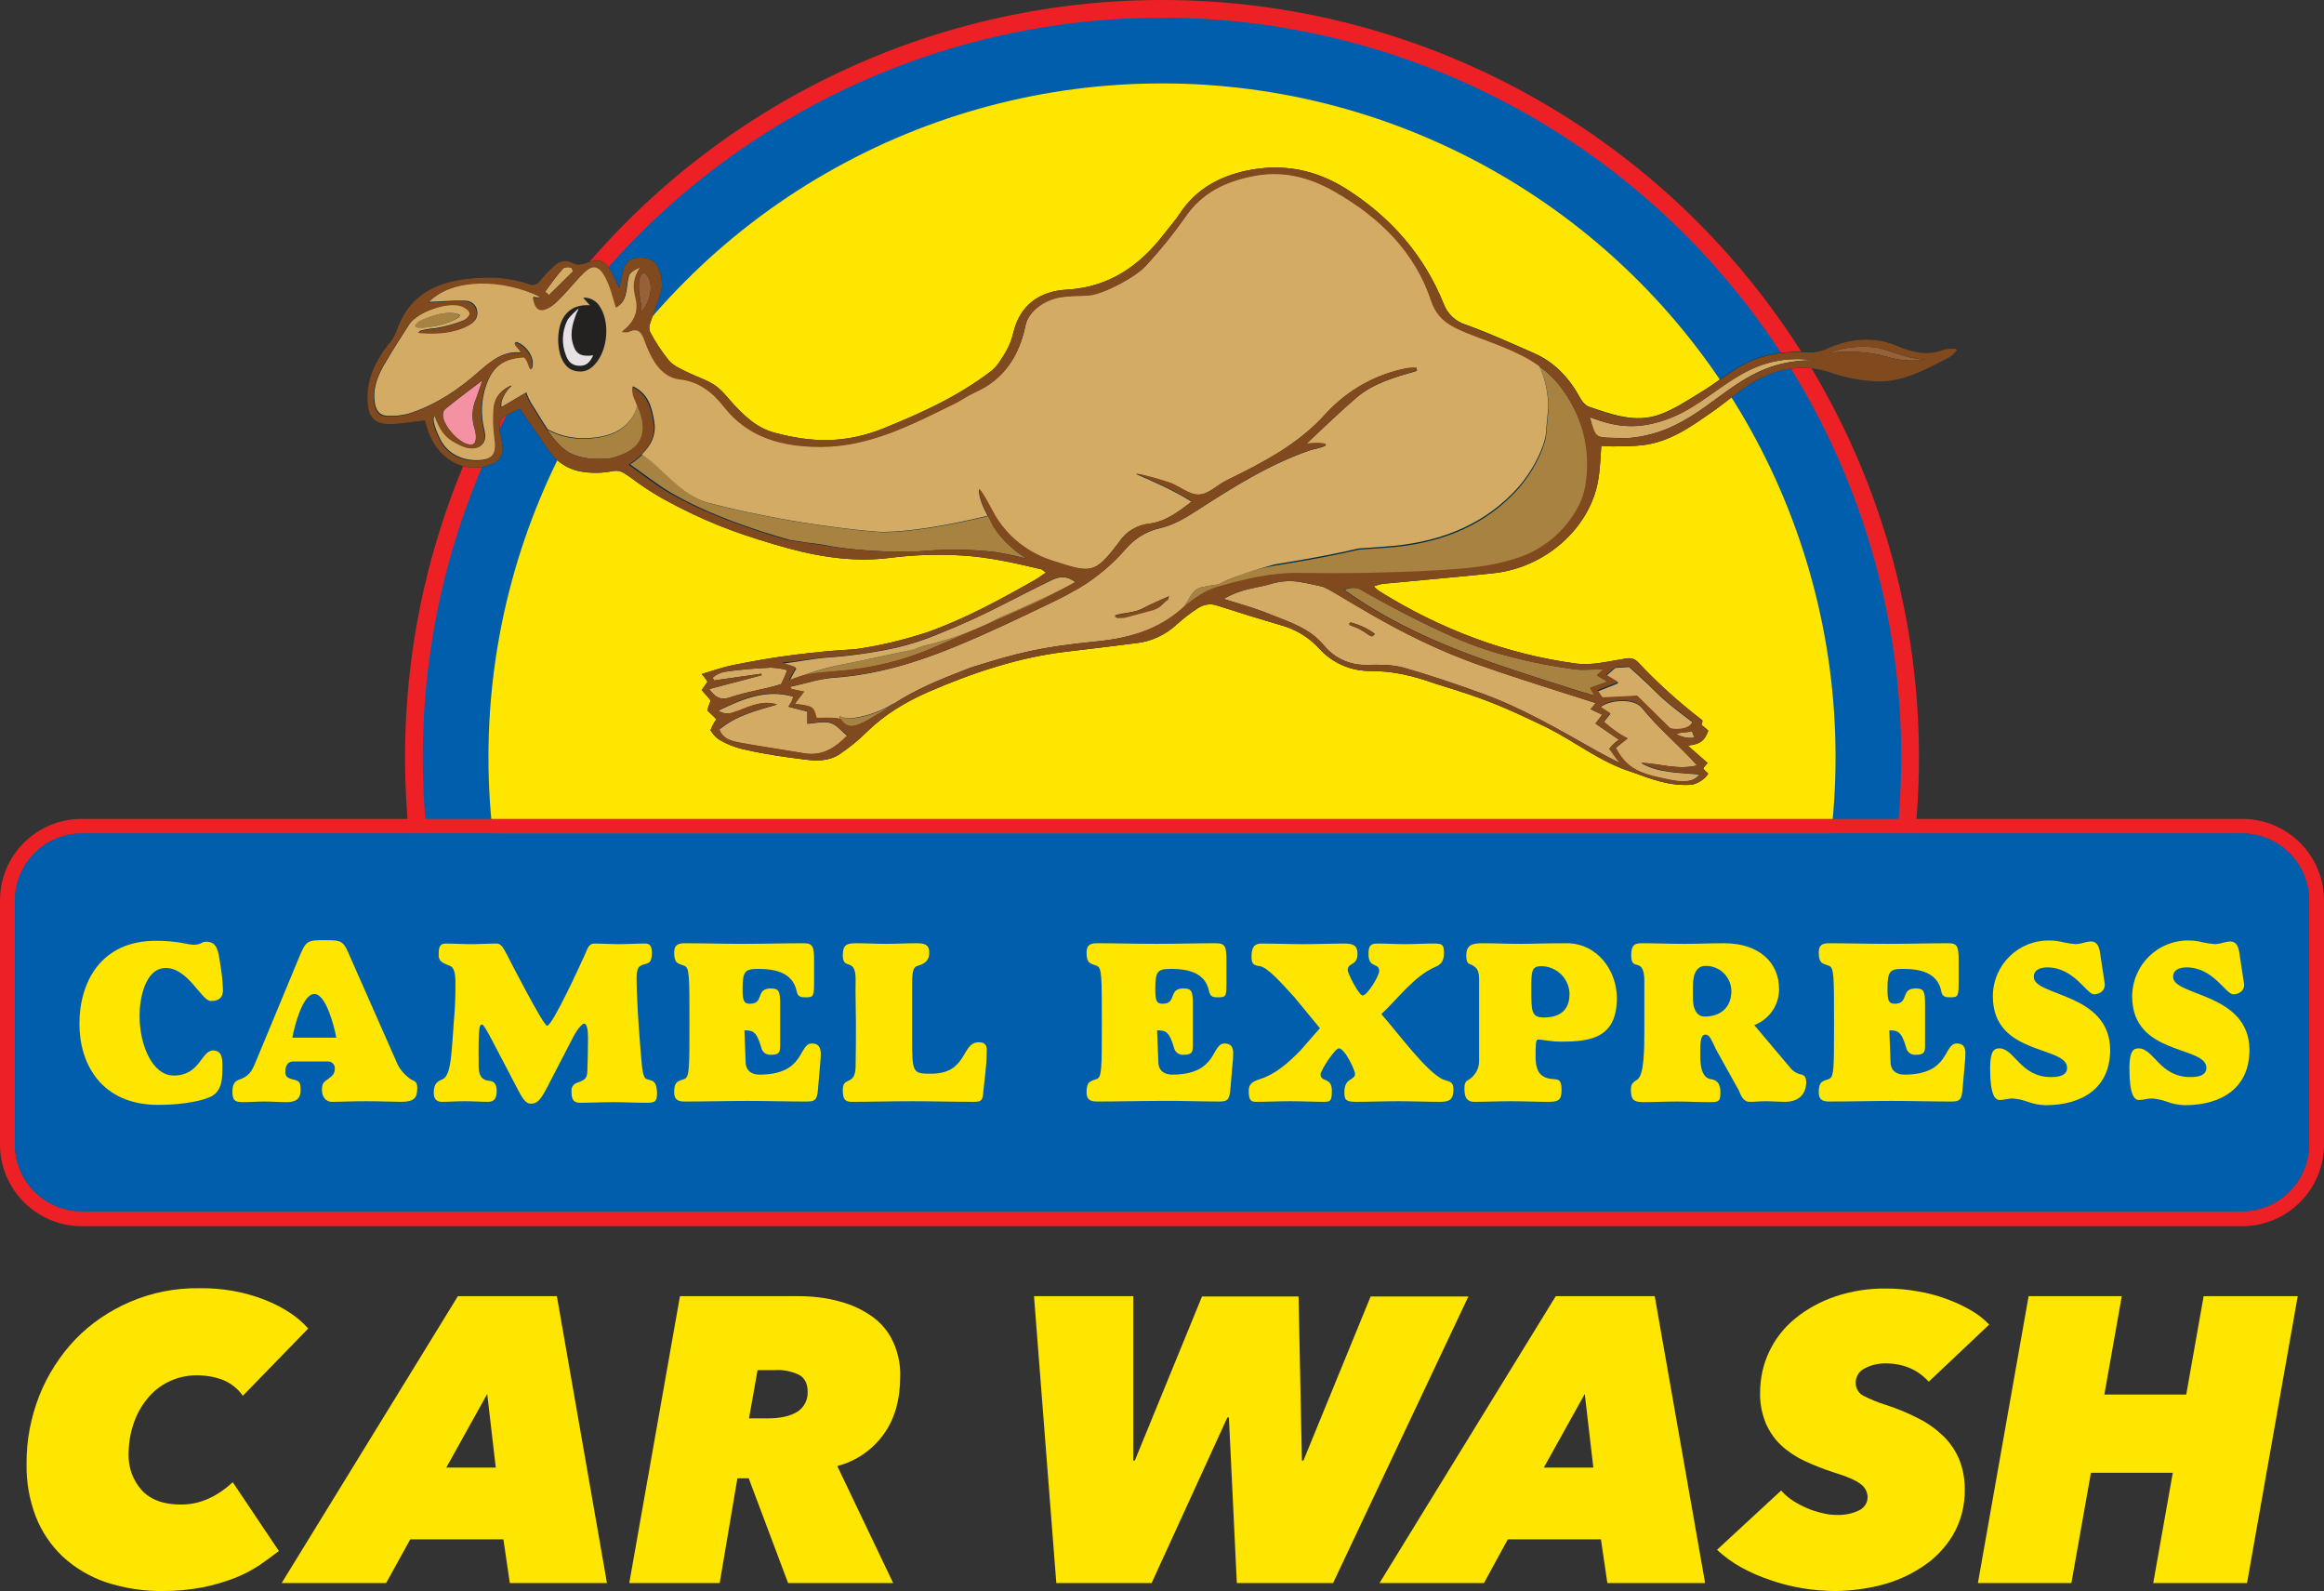<?xml version="1.0" encoding="utf-8"?>
<!-- Generator: Adobe Illustrator 24.0.3, SVG Export Plug-In . SVG Version: 6.00 Build 0)  -->
<svg version="1.1" id="Layer_1" xmlns="http://www.w3.org/2000/svg" xmlns:xlink="http://www.w3.org/1999/xlink" x="0px" y="0px"
	 viewBox="0 0 760.8 520.8" style="enable-background:new 0 0 760.8 520.8;" xml:space="preserve">
<rect x="0" y="0" width="760.8" height="520.8" fill="#333333" stroke="none"/>
<style type="text/css">
	.st0{fill:#FFE600;}
	.st1{clip-path:url(#SVGID_2_);}
	.st2{fill:#ED2125;}
	.st3{fill:#005EAD;}
	.st4{fill:#FFFFFF;}
	.st5{fill:#002B43;}
	.st6{fill:#232221;}
	.st7{fill:#986036;}
	.st8{fill:#A88241;}
	.st9{fill:#F491A3;}
	.st10{fill:#E7E1E6;}
	.st11{fill:#D4AB64;}
	.st12{fill:#80491E;}
</style>
<title>Camel Logo Web Header</title>
<path class="st0" d="M85,512.2c-2.6,1.7-5.4,3.2-8.3,4.3c-3.4,1.3-6.9,2.3-10.4,3c-4.2,0.8-8.5,1.2-12.8,1.2
	c-6.4,0.1-12.8-0.9-18.9-2.9c-5.2-1.8-10-4.6-14.1-8.4c-3.9-3.7-6.9-8.2-8.8-13.1c-2.1-5.5-3.1-11.3-3-17.1
	c-0.1-7.7,1.4-15.4,4.2-22.5c2.7-6.8,6.7-13,11.7-18.3c5.1-5.3,11.2-9.4,17.9-12.3c7.2-3.1,14.9-4.6,22.7-4.5
	c7.3-0.1,14.6,1.1,21.5,3.8c6.2,2.5,10.9,5.6,14.2,9.4l-21.4,22c-1.6-2.3-3.8-4-6.3-5.1c-2.8-1.1-5.8-1.6-8.8-1.6
	c-3.2,0-6.3,0.7-9.2,2.1c-2.7,1.3-5.1,3.2-7,5.6c-2,2.4-3.5,5.2-4.5,8.2c-1.1,3.2-1.6,6.6-1.6,10c-0.1,4.3,1.4,8.4,4.2,11.6
	c2.9,3.2,7.2,4.8,12.9,4.8c3.3,0,6.5-0.7,9.4-2.1c2.8-1.3,5.3-3.1,7.6-5.2l15.1,22.5C89.3,509.1,87.2,510.7,85,512.2z"/>
<path class="st0" d="M166.9,518.1l-2.1-14.3h-30.5l-7.9,14.3H92.2l57.7-93.9h32.4l16.4,93.9L166.9,518.1z M159.5,456.2l-13.4,24.1
	h16.2L159.5,456.2z"/>
<path class="st0" d="M258,518.1l-12.9-34.3h-3.7l-5.8,34.3H206l16.6-93.9h38.6c4.7,0,9.4,0.5,13.9,1.8c3.8,1,7.4,2.7,10.6,5
	c2.9,2.1,5.2,4.9,6.7,8.2c1.6,3.5,2.4,7.3,2.3,11.1c0,7.8-1.8,14.2-5.5,19.2c-3.7,5.1-9,8.7-15.1,10.3l18.3,38.3L258,518.1z
	 M251.3,464.2c4.1,0,7.3-0.7,9.6-2.1c2.3-1.4,3.6-3.9,3.5-6.6c0-2.7-1-4.6-2.9-5.6c-2.4-1.1-5.1-1.7-7.8-1.5h-5.7l-2.8,15.8
	L251.3,464.2z"/>
<path class="st0" d="M436.4,518.1h-31.5l-2.6-54.2h-0.5L377,518.1h-31.2l-7.3-93.9H371v53.8h0.5l22-53.7h31.6l1.1,53.7h0.5l22-53.7
	h32L436.4,518.1z"/>
<path class="st0" d="M526.2,518.1l-2.1-14.3h-30.5l-7.8,14.3h-34.2l57.7-93.9h32.4l16.5,93.9L526.2,518.1z M518.8,456.2l-13.4,24.1
	h16.2L518.8,456.2z"/>
<path class="st0" d="M631.4,452.2c-1.6-1.8-3.6-3.3-5.8-4.3c-2.6-1.2-5.5-1.7-8.4-1.7c-2.3,0-4.6,0.5-6.7,1.6
	c-1.9,0.9-3.1,2.8-3,4.9c0,1.7,1,3.3,2.5,4.1c2.4,1.2,4.8,2.2,7.4,3c3.7,1.2,7.4,2.7,10.8,4.5c3,1.5,5.7,3.5,8.1,5.8
	c2.2,2.2,3.9,4.7,5.1,7.6c1.2,3,1.8,6.3,1.8,9.5c0.1,5.4-1.2,10.7-4,15.4c-2.6,4.2-6,7.7-10.1,10.3c-4.1,2.7-8.7,4.7-13.5,5.9
	c-4.7,1.2-9.6,1.8-14.4,1.9c-3.7,0-7.5-0.3-11.1-0.9c-3.6-0.6-7.2-1.5-10.6-2.7c-3.3-1.1-6.5-2.5-9.6-4.2c-2.8-1.6-5.5-3.5-7.8-5.7
	l21-19.4c1.1,1.3,2.4,2.4,3.8,3.3c1.5,1,3.1,1.8,4.7,2.5c1.6,0.7,3.3,1.2,5,1.6c1.5,0.4,3.1,0.6,4.6,0.6c2.6,0.1,5.1-0.4,7.4-1.5
	c1.7-0.8,2.8-2.5,2.8-4.4c-0.1-1.7-0.9-3.3-2.3-4.2c-1.5-1.2-4.4-2.5-8.7-3.8c-3.2-1-6.4-2.3-9.5-3.7c-2.8-1.3-5.4-3-7.7-5.1
	c-2.2-2-3.9-4.5-5.1-7.2c-1.3-3.2-2-6.7-1.9-10.1c0-4.7,1-9.3,3-13.5c2-4.2,4.9-7.9,8.5-10.8c3.9-3.2,8.4-5.6,13.1-7.2
	c5.4-1.8,11.1-2.7,16.8-2.6c3.3,0,6.7,0.3,10,0.9c3.2,0.5,6.3,1.3,9.3,2.4c2.8,1,5.5,2.2,8.1,3.7c2.3,1.3,4.4,2.9,6.2,4.8
	L631.4,452.2z"/>
<path class="st0" d="M704.9,518.1l6.4-36.1h-26.8l-6.4,36.1h-30.6l16.6-93.9h30.5l-5.7,32.2h26.8l5.7-32.2h30.8l-16.6,93.9
	L704.9,518.1z"/>
<g>
	<defs>
		<rect id="SVGID_1_" x="54.4" y="-29.9" width="612.8" height="315.5"/>
	</defs>
	<clipPath id="SVGID_2_">
		<use xlink:href="#SVGID_1_"  style="overflow:visible;"/>
	</clipPath>
	<g class="st1">
		<circle id="_1_Royal" class="st2" cx="380.4" cy="247.8" r="247.8"/>
		<circle id="_1_Royal-2" class="st3" cx="380.4" cy="247.8" r="242"/>
		<circle id="_803C" class="st0" cx="380.4" cy="247.8" r="220.5"/>
	</g>
</g>
<path id="OUTER-NAVY-RECTANGLE" class="st4" d="M734,272.8c12.1,0,21.9,9.8,21.9,21.9v79.8c-0.1,12.1-9.8,21.9-21.9,21.9H26.8
	c-12.1,0-21.9-9.8-21.9-21.9v-79.8c0.1-12.1,9.8-21.9,21.9-21.9H734"/>
<path id="RED-RECTANGLE" class="st2" d="M734,272.8c12.1,0,21.9,9.8,21.9,21.9v79.8c-0.1,12.1-9.8,21.9-21.9,21.9H26.8
	c-12.1,0-21.9-9.8-21.9-21.9v-79.8c0.1-12.1,9.8-21.9,21.9-21.9H734 M734,268H26.8C12,268,0,279.9,0,294.7v79.8
	c0,14.8,12,26.8,26.8,26.8H734c14.8,0,26.8-12,26.8-26.8v-79.8C760.8,279.9,748.8,268,734,268L734,268z"/>
<path id="_2ND-NAVY-OUTLINE" class="st5" d="M734,272.8c12.1,0,21.9,9.8,21.9,21.9v79.8c-0.1,12.1-9.8,21.9-21.9,21.9H26.8
	c-12.1,0-21.9-9.8-21.9-21.9v-79.8c0.1-12.1,9.8-21.9,21.9-21.9H734"/>
<path id="_1_Royal-3" class="st3" d="M26.8,272.8H734c12.1,0,21.9,9.8,21.9,21.9v79.8c0,12.1-9.8,21.9-21.9,21.9H26.8
	c-12.1,0-21.9-9.8-21.9-21.9v-79.8C4.9,282.6,14.7,272.8,26.8,272.8z"/>
<g id="perf_camel">
	<path id="perfect_Camel_Outline" class="st5" d="M640,114.1c-1.3,0.1-2.7-0.1-3.9,0.4c-5.2,2-10.1,0.8-14.8-1.2
		c-8.2-3.5-16-2.5-23.9,1.1c-1.5,0.6-3.1,0.9-4.7,0.8c-7.8-0.4-15.5,0.4-22.4,4.3c-4.7,2.6-8.8,6-13.4,8.8s-8.9,5.7-13.7,7.4
		c-8,2.8-15.7-0.1-23.3-2.7c-1.1-0.6-1.9-1.5-2.5-2.6c-3.6-6.6-8.4-11.9-15.4-14.9c-7.3-3.2-14.5-6.5-22-9.2c-3.4-1-6.2-3.6-7.4-6.9
		C466.2,83.6,455.5,71.3,441,62c-10.2-6.5-21-8.6-32.7-6.2c-9,1.9-16.7,6-22,14c-1.5,2.3-3.4,4.4-5,6.5
		c-8.1,10.6-18.1,17.7-32.1,18.5c-8.8,0.5-15.3,4.9-17.5,14.2c-0.5,2.1-1.3,4.2-2.4,6.1c-1.4,2.3-2.8,4.8-4.9,6.4
		c-10.7,8.2-22.8,13.7-35.2,18.7c-12.2,4.9-23.1,4.8-35.7,1.4c-5.1-1.4-8.6-4.3-12.8-8.7c-2.1-2.2-4-4.9-6.5-6.7
		c-2.8-1.9-6.2-2.9-9.2-4.4c-2.2-1.1-4.6-2.1-6.1-3.9c-2.3-2.9-4.4-6-6.1-9.3c-0.4-1-0.3-2,0.1-3c1.2-3.8,2.9-7.4,3.7-11.2
		c0.4-2.1-0.2-4.6-1.1-6.7c-1.1-2.7-4-3.8-7.3-3.3c-2.8,0.4-3.8,2.4-4.4,4.8c-0.3,1.4-0.6,2.9-1.1,5c-0.9-1.8-1.4-2.9-1.9-4
		c-2.6-5.2-4.4-5.9-9.8-3.8c-1.1,0.3-2.3,0.3-3.3-0.2c-2.5-1.4-4.5-0.8-6.4,0.9c-1.6,1.5-3.1,3.1-4.5,4.8c-0.9,1.3-2.6,1.7-3.9,1
		c-6.4-2.2-13-2.4-19.6-1.7c-10.9,1.2-19.7,5.7-23.5,17.1c-0.7,1.8-1.7,3.4-3,4.8c-4.1,5.4-6.8,11.2-6.5,18.2
		c0.2,5.2,2.3,7.6,7.7,7.5c3.6-0.1,7.3-0.8,11.1-1.2c0.4,1.4,0.8,2.9,1.3,4.2c3.5,9,12,13.3,20.1,10.3c3.2-1.2,4.3-2.9,4-6.3
		c-0.2-2-0.9-4-1-6.1c-0.1-1.1,0.3-2.3,1.1-3.1c1.8-1.1,3.7-2,5.6-2.8l9.5,13.7c2.7,4,6.9,6.5,11.7,7c3,0.4,6,0.3,9-0.3
		c2.6-0.5,3.7,0.5,5.8,1.9c3.3,2.5,6.8,4.8,10.4,6.9c13.5,7.4,22.9,11,36.7,15.1c12.3,3.7,24.9,6.1,37.8,4.5
		c7.9-1,15.9-1.3,23.8-0.8c8.9,0.5,17.4,2.5,25.9,4.5c0.5,0.1,0.8,0.6,1.6,1.1c-1.4,0.9-2.4,1.7-3.6,2.4
		c-11.5,6.5-23,12.8-35.5,17.2c-7.7,2.5-15.6,4.4-23.5,5.5c-6.6,0.3-13.2,1-19.7,1.8c-6.5,0.8-13.3,2-19.8,3.3
		c-3.2,0.6-6.3,1.7-10.6,3c0.7,0.8,1.4,1.6,1.9,2.5c-0.5,0.8-1.2,1.8-1.9,2.7c0.9,1.2,3,3.2,2.9,3.6c-0.5,1.2-1.1,2.9-1,3.2
		c1,0.9,2,1.8,2.9,2.8c-0.8,1.1-1.4,2.3-1.9,3.6c0.7,1.2,1.6,2.2,2.7,3c2.7,1.6,5.7,2.8,8.9,3.4c6.4,1.5,13,2.4,19.5,3.2
		c3.8,0.5,7.8,0.5,11.2-1.8c3.1-2.1,6.1-4.5,8.8-7.2c5.9-5.8,12.8-9.9,20.3-13.2c14.4-6.2,29.2-11.2,44.9-13.1
		c7.6-0.9,15.2-1.8,22.9-2.8c5.1-0.5,9.9-2.8,13.6-6.3c2-1.8,4.2-3.5,6.5-5c1.9-1.4,4.4-1.8,6.6-1c6.8,2.2,13.6,4.3,20.4,6.3
		c5,1.3,9.4,3.9,12.9,7.7c4.3,4.8,10.5,7.5,17,7.4c7.4,0,13.9,1.6,21.2,4.2c16,4.9,20.6,6.7,36.8,14.5c9.4,4.8,17.3,11.2,27.2,14.3
		c6.7,2.4,12.5,4.8,20,4.2c1.6-0.4,3-1.2,4.2-2.3c0.4-0.4,0.7-0.8,1-1.3c0-0.1-1.6-1.4-1.6-1.7s1.3-1.6,1.4-1.8l-6.5-5.7
		c4.7-0.4,5.7-2.2,6.7-4.8c0.1-0.2-1.7-1.5-2.2-2c0,0,0.4-1.2,0.3-1.4c0-0.1-0.1-0.1-0.2-0.2c-7.4-5.7-14.4-12-20.8-18.8
		c-1.6-1.7-3.1-1.5-5.1-1.1c-5,0.8-10.2,2.1-15,1.5c-23.3-3.1-44.9-11.4-64.8-23.8c-0.6-0.5-1.2-1-1.7-1.5c0.9-0.3,1.8-0.6,2.7-0.8
		c12.2-1.2,24.4-2.2,36.5-3.5c17-1.8,31.4-14.7,34.2-30c0.7-3.7,0.8-7.6,1.1-11.7c1.3,0.1,2.5,0.2,3.7,0.2c3.3-0.1,6.6,0,9.8-0.4
		c8.8-1,15.8-6,22.8-10.9c4.2-2.9,8-6.3,12.3-9c8.6-5.4,17.6-7.1,27.5-3.5c4.4,1.5,9,2.3,13.6,2.5c9,0.5,16.7-4,24.4-7.9
		c0.9-0.7,1.7-1.4,2.4-2.4C640.7,114.6,640.4,114.2,640,114.1z"/>
	<g id="Regular_Camel">
		<path class="st6" d="M196.5,100.7c3,4.9,2.5,13-1,17.6c-1.7,2.2-3.8,3.7-6.6,3.2c-3.1-0.5-4.6-2.7-5.5-5.4c-0.9-3.2-0.9-6.6,0-9.8
			c1.4-4.3,4.6-6.8,9.7-6.4l-2.2-2.5C193.2,97.3,195.4,98.6,196.5,100.7z"/>
		<path class="st6" d="M194.2,116.3c-3.4,0.4-5.2-0.1-6.2-2.5c-1.7-4-0.8-7.6,0.8-11.5c0.3-0.4,0.5-0.9,0.6-1.4c-1,1.1-3,2.7-3.7,4
			c-1.8,3.5-2,7.5-0.5,11.2c0.8,2.2,2,3.6,4.4,3.6C191.8,119.8,193,118.9,194.2,116.3z"/>
		<path id="TAIL-NOSE" class="st7" d="M209.7,102.4c0.7-1.8-0.1-3.7-0.4-6.1c-0.4-3.2-0.2-6.8,1.5-7
			C214.3,91.1,213.5,98.7,209.7,102.4z M615.9,114.1c-3.3-1-11.8-1-16.8,1.3c9.3-0.8,14.9,0.2,19.8,1.7c3.8,1,7.7,1.2,11.6,0.5
			C626.2,117.8,621,115.6,615.9,114.1z"/>
		<path id="SHADOWS" class="st8" d="M150.4,103.1c0.2,0.9-3,2.4-7.1,3.4s-7.5,1.1-7.7,0.1c0.4-0.7,1.1-1.3,1.9-1.6
			c0.7-0.4,8.4-4,12.9-2L150.4,103.1z M280.8,179.9c6.5,0.6,12.9,0.8,19.4,0.6c8.4-0.8,16.8-0.8,25.2,0.1c3.2,0.5,6.6,1.2,10.2,2.1
			c0.1,0,0.3,0.1,0.4,0.1h0c-1.7-1.1-3.3-2.3-4.8-3.6c-2.3-2-4.3-4.3-5.9-6.8l-1.4-2.9l-0.4-0.6c-14.1,3.4-25.6,5.2-34.6,5.3
			c-2.7-0.2-5.4-0.4-8.1-0.7c-16.4-1.8-32.7-4.7-48.6-8.8c-9.1-2.4-14.5-10.8-21.8-15.8c-0.1,0-0.1-0.1-0.1-0.1
			c-1.3,1.2-2.6,2.3-4,3.2c4.9,3.4,9.1,6.8,13.6,9.4c12.1,7,26.7,11.9,38.6,15.3c3.5,0.6,7,1.1,10.6,1.5
			C272.8,179,276.8,179.5,280.8,179.9z M340.6,196.2c-4.9,2.3-9.2,4.2-12.9,5.7c-1.4,0.8-2.8,1.5-4.2,2.2c-2,0.9-3.9,1.8-6,2.6
			c-5.1,2-10.3,3.6-15.6,4.8l-0.2,0.1c-0.5,0.2-1.1,0.4-1.6,0.6c-0.3,0.1-2,0.5-5,1.2s-7.4,1.6-13.1,2.8l-4.4,0.9
			c-5.6,1-11.1,2.6-16.4,4.6c5.2-1.8,11.2-1.7,16.8-2.4c9-1,17.8-3.3,26.2-6.7c11.3-4.9,22.7-9.8,33.9-14.8
			c4.7-2.1,9.1-4.7,14.1-7.2l-0.1-0.1C349.6,191.8,345.8,193.7,340.6,196.2L340.6,196.2z M209.6,134.8c-0.3-0.8-0.6-1.6-1-2.4
			c-0.4,2-1.2,3.9-2.6,5.5c-3,3.8-8.1,5.7-15.3,5.7c-3.6,0-7.2-0.8-10.5-2.4l-1-0.5c0.9,1.4,1.9,2.7,3,3.9c1.2,1.4,2.5,2.5,4,3.5
			l0,0c2.8,1.4,6,2.1,9.1,2.1c1.6,0,3.1-0.1,4.6-0.2c1-0.2,2-0.5,2.9-0.9C209.9,146.7,212.1,141.8,209.6,134.8L209.6,134.8z
			 M275.4,234.5c-0.1-0.1-0.2-0.1-0.3-0.2c0,0.3,0,0.5-0.1,0.8c0,0.1,0,0.2,0,0.3c0.1,0.1,0.2,0.1,0.3,0.2c2.4,3.4,5.2,1.8,7.7,0.7
			c3.1-1.7,6.2-3.6,9.1-5.6h0.1l0.6-0.5c-3.9,2.5-8.3,4.1-12.8,4.8C277.8,235.2,276.3,235.1,275.4,234.5z M526.2,223.1l-3.4-2.1
			l2.3-2.1l-1.9,0.2c-2.9,0-5.5,0.3-8.1-0.1c-13.3-1.9-26.5-4.9-38.8-10.3c-10.7-4.7-21-10.1-31.1-15.9c-1.7-0.9-4.8-0.1-5,0.3
			c1.2,0.8,2.4,1.7,3.6,2.5c16,10.7,33.6,17.7,51.8,23.7c7.5,2.5,15.1,4.9,22.7,7.3h0.2l3.6,1.1l-1.4-2.6L526.2,223.1z M471.3,186.9
			c8.3-0.5,16.7-1.1,24.8-3.7c9.1-2.7,16.7-9,21-17.4c1-2,1.7-4,2.1-6.2c2.2-12.6-1.2-23.8-8.6-33.4c-1.9-2.4-4.1-4.5-6.6-6.2
			c2,4.4,3,9.1,2.9,13.9c0,0.4-0.2,2.6-0.6,6.6c0,2.7-0.9,5.8-2.7,9.5c-2.2,4.6-5.2,8.8-8.8,12.3c-10.2,10.2-24.1,15.9-41.6,17
			c-2.9,0.2-5.7,0.4-8.4,0.6c-7.1,1.7-16.2,3.4-27.4,5.2c-4.6,0.8-9,2-13.3,3.8c-1.3,0.5-2.5,1-3.6,1.5c-1.7,1.3-3.6,0.9-6.6,1.7
			c-3.6,0.4-4.5,4-6.8,7.3l0.1-0.1c3.4-2.9,7.4-5.8,11.6-7c8.8-2.5,17.8-4.8,27.1-4.5c7.1,0.2,14.3,0.2,21.4,0
			C455.4,187.7,463.4,187.4,471.3,186.9z"/>
		<path id="Mouth_Pink" class="st9" d="M157,125.2c0.8-0.7,1-1.1,0.6,0.3c-0.6,1.6-1.1,3.3-1.7,4.9c-1.4,3.1-1.6,6.7-0.5,10
			c0.3,0.9,0.4,1.9,0.4,2.8c0,1.9-0.8,2.8-2.8,2.2c-3.2-0.9-7.7-5.9-8-9.3c-0.1-0.8,0.2-1.6,0.7-2.2
			C149.4,130.9,153.2,128,157,125.2z"/>
		<path id="Eye_White" class="st10" d="M188,113.8c1,2.4,2.8,2.9,6.2,2.5c-1.2,2.5-2.4,3.5-4.6,3.4c-2.4,0-3.7-1.5-4.4-3.6
			c-1.4-3.6-1.2-7.7,0.5-11.2c0.7-1.3,2.6-2.9,3.7-4c-0.1,0.5-0.3,1-0.6,1.4C187.3,106.2,186.3,109.8,188,113.8z"/>
		<path id="CAMEL-INSIDE" class="st11" d="M232.2,225.5l17.1-4.5c0-0.2,0-0.3-0.1-0.5l-15.5,2.2c-0.1-0.3-0.2-0.6-0.4-0.9
			c1.2-1.1,2.8-1.8,4.4-2c4.9-0.7,9.8-1.1,14.7-1.3c1.8,0.1,3.6,0.3,5.3,0.8c-0.5,1.5-1.2,3-1.9,4.4l-0.1,0.2
			c-5.7,1.8-11.6,2.5-17.2,4.5C236,229.1,234.1,228.3,232.2,225.5z M258.3,222.8c0.5-0.2,1-0.4,1.5-0.6s0.9-0.4,1.4-0.5
			c5.3-2.1,10.8-3.6,16.4-4.6l4.4-0.9c5.7-1.2,10-2.1,13.1-2.8c3-0.6,4.7-1,5-1.2c0.5-0.2,1.1-0.4,1.6-0.6l0.2-0.1
			c5.3-1.2,10.5-2.8,15.6-4.8c2-0.8,4-1.7,6-2.6c1.4-0.7,2.8-1.5,4.2-2.2c3.7-1.5,8-3.4,12.9-5.7c5.2-2.4,9-4.3,11.4-5.7
			c-3.2-2.4-5.6-1.7-8.2-0.4c-13.2,6.4-21.1,11.2-36.6,17.4c-4.5,1.9-9.2,3.4-13.9,4.5c-7.8,1.7-15.8,2.8-23.8,3.3
			c-3.9,0.4-8.6,1.3-13.3,1.9c2.1,0.8,3.1,0.7,4.5,1.7c-0.6,0.6-1.7,3.1-2.3,4L258.3,222.8z M554.7,241.4l-0.8-2.1h-0.1
			c-1.8,0.6-3.5,0.1-5,1l0.4,0.2C550.9,241.3,552.8,241.7,554.7,241.4z M530.5,249.8c-1.9-0.9-5.9-3-7.7-4
			c-12.2-6.9-24.3-14-37.5-18.8c-8.5-3.1-17.1-6-25.8-8.5c-3.8-1-7.9-1-11.9-0.9c-5.5,0.2-10.7-2.1-14.2-6.4
			c-4.7-5.6-11-7.5-17.2-10c-4.3-1.8-8.8-3.1-13.7-4.6l0,0l-1.9-0.6c2.9-1.7,6.1-2.8,9.4-3.5h0.1c2-0.5,4.1-0.8,6-1.4
			c3.3-1,6.8-1.2,10.2-0.5c1.9,0.3,3.9,0.8,6.2,1.3c3.2,0.3,24.6,16.5,52.8,26.1c12.2,4.3,24.7,8.1,37.1,12.1
			c-0.3,0.4-0.9,1.1-1.7,2l3.8,1.8l-2.2,2.9c2.3,1.6,5.4,3.7,7.7,5.3c-1.2,0.8-2.3,1.8-3.2,3C527.1,245,528.9,247.9,530.5,249.8z
			 M450,207.4c-2.4-1.8-5.1-3-7.9-3.7c-0.6,0.5-0.3,0.9,0.4,1.1c2,0.7,3.9,1.7,5.6,3c0.3,0.2,0.7,0.4,1.1,0.5l0.9-0.8
			C450,207.5,450,207.4,450,207.4L450,207.4z M527.8,143.3c1.7,0,3.3,0,4.9,0.1c5.2-0.4,10.4-1.7,15.1-4c16-7.5,24-21.8,46.3-21.5
			c-24.1-3.1-31.9,13.8-49.2,19.6c-8.6,2.9-15.3,2.6-24.5-1C522.2,143.2,522.2,143.2,527.8,143.3L527.8,143.3z M271.7,236.6
			c-2.2-0.6-4.8,0.1-7.4,0.3v-4l-6.2-1.6c0.5-0.9,0.9-1.3,1.1-1.8c0.2-0.5,0.4-1,0.5-1.5c-9.1-2.6-16.8,0.9-24.6,4.6
			c1.1,0.8,2.6,1.1,4,0.9c2-0.6,3.9-1.3,5.8-2.1c4-1.4,6.4-1.7,9.5-0.8c-6.9,2-13.5,3.6-18.9,8.2c1.2,3.2,4.1,3.8,6.7,4.3
			c7,1.3,14.1,2.3,21.1,3.5c6.1,1,10.3-2,14-5.7l0.1-0.1c-0.4-0.3-0.8-0.6-1.1-0.9C274.8,238.5,273.4,237,271.7,236.6L271.7,236.6z
			 M524.6,228.4h0.2l10.3-0.5c0.3-0.1,0.6-0.1,0.9,0c0.2,0.1,10.8,10.6,10.8,10.6c1.5,0.4,3.2,0.3,4.7-0.1c2.5-0.7,2.5-2.1,2.5-2.1
			s-8.3-6.1-11.4-9.3s-9.3-8.7-9.3-8.7l-4.5,0.3l-3,2.6l4,2.4l-6.8,2.7L524.6,228.4z M187.5,88.9c0-0.4-0.1-0.7-0.3-1.1
			c-0.5-0.6-2.4-0.4-2.9,0.1c-2.1,2.4-4,5-5.9,7.6l1.3,1.1L187.5,88.9z M404.1,188.9c-1.3,0.5-2.5,1-3.6,1.5
			c-1.7,1.3-3.6,0.9-6.6,1.7c-3.6,0.4-4.5,4-6.8,7.3c-8.1,6.8-17.7,9.5-28,10.5c-18.9,1.9-25.7,3.7-41.4,8.6
			c-11.3,4.4-17.5,6.9-25.6,12.1l0.6-0.5c-3.9,2.5-8.3,4.1-12.8,4.8c-2.1,0.3-3.7,0.1-4.6-0.4c-0.1-0.1-0.2-0.1-0.3-0.2
			c0,0.3,0,0.5-0.1,0.8c0,0.1,0,0.2,0,0.3c-0.8-0.3-1.6-0.4-2.4-0.4c-1.8-0.1-3.5,0-5.3,0c-1.1-3.8-1.1-3.8-7.1-4.6l1.5-2
			c0.5-0.6,1-1.3,1.5-2l-4.3-0.9c0-0.2-0.1-0.5-0.2-0.7c4.8-1,9.6-2.7,14.6-3c13.7-1,26.7-4.9,39.3-10.1c11-4.5,21.8-9.7,32.6-14.9
			c2.7-1.3,5.3-2.7,7.9-4.2c5.8-3.4,10.9-7.7,15.3-12.7c2.9-3.5,6.9-6,11.3-7c4.5-1,8.3-3.3,12.2-5.8c11.8-7.6,23.6-15.1,37-19.7
			c0.8-0.3,3.5-0.8,4.9-1.4c1.5-1.2-3.4-1-6-0.8c5.8-5.4,10.9-10.4,16.4-15.1c5.5-4.7,12.7-6.7,19.7-8.7l-0.2-1
			c-0.9,0-1.9,0-2.8,0.1c-10.3,1.9-19.6,7.1-26.7,14.8c-9.1,10.2-20.7,16.1-32.5,21.9c-3.1,1.5-5.9,4.5-9,4.7
			c-3.1,0.2-6.1-2.4-9.2-3.7c-1.8-0.7-9.5-3-11.6-3.1c6.1,2.7,11.7,5,18.3,9.1c-4.5,3.4-8.5,6.5-13.8,7.2c-4,0.4-7.7,2.6-9.9,5.9
			l-0.2,0.3c-8,10.5-9.1,10-21.6,6c-8-2.5-14.8-7.8-19-15c-1.1-1.8-3.5-6.9-5.1-8.5c-0.2,2.3,1.2,5.7,2.8,8.7
			c-14.1,3.4-25.6,5.2-34.6,5.3c-2.7-0.2-5.4-0.4-8.1-0.7c-16.4-1.8-32.7-4.7-48.6-8.8c-9.1-2.4-14.5-10.8-21.8-15.8
			c-0.1,0-0.1-0.1-0.1-0.1c3.1-3,4.9-6.5,4-11.2c-0.8-4.4-1.8-8.6-6.9-11.1c0,1,0.1,1.9,0.3,2.9c0.4,1,0.8,2,1.2,2.9
			c-0.4,2-1.2,3.9-2.6,5.5c-3,3.8-8.1,5.7-15.3,5.7c-3.6,0-7.2-0.8-10.5-2.4l-1-0.5c-1.9-2.8-3.6-5.8-5.5-8.7
			c-0.6-1.1-1.1-2.2-1.5-3.4c-2.5,1.5-5.7,3.4-8.1,4.8c-0.2-0.2-0.1-1.3,0-1.7c1.1-4.1,4.1-5.5,3-5.3c-3.9,1.8-5.4,4.6-5.5,7.8
			c-0.2,3-0.1,6,0.3,9c0.8,5.3-0.4,7.5-5.7,7.6s-9.8-2.3-12.1-6.7c-1.1-2.2-3.2-6.9-1.8-8c1.8,4.7,3.4,7.2,7.3,9.1
			c1.1,0.6,2.2,1.1,3.4,1.4c4.2,0.8,6.5-1.4,5.5-5.5c-1.3-5-1.1-10.4,0.7-15.2c2.2-6.2,6.2-8.6,12.4-8.9c1.5,1.2,1.5,4,2.4,3.9
			c1.4-3.4-1.9-7.9-5.1-8.8c-1.3,0.4,1.3,2.1,1.7,3.5c-5.7-0.8-9.9,2.7-13.7,6c-6.6,5.9-13.9,10.8-22.4,13.7c-2.5,0.8-5.1,1.1-7.6,1
			c-2.9-0.1-4.1-1.9-4.4-5c-0.5-4.8,1.4-8.9,3.8-12.8c2.4-4.1,5-8.2,7.6-12.2s12.6-7.7,17.3-6c1.1,0.4,2.4,1.3,2.6,2.2
			c0.2,0.7-1.1,2.1-2,2.5c-3,1.2-6.2,2.1-9.4,2.6l-1.8,0.2c-1.7,0.2-4.1,0.7-3.4,1.2c5.7,0.5,11.2,0.2,16.2-2.4
			c1.8-1,3.1-2.4,2.7-4.7c-0.3-2-2.1-3.4-4.2-3.3c-4-0.1-8.1,0.3-11.6,0.4c7.8-8.1,24.6-7.8,36.8-1.7c-0.8,0.3-1.7,0.3-2.6,0
			c0.6,3.9,2.1,5.1,5,3.6c1.9-0.9,3.4-2.7,4.9-4.2c2.3-2.4,4.3-5,6.7-7.3c3-2.9,5-2.5,7.1,1.3c0.8,1.6,1.5,3.3,2,5
			c0.5,1.5,0.9,3.1,1.5,5c2.4-1.3,2.9-3.3,3.3-5.4c0.2-1.6,0.4-3.3,0.8-4.9c0.4-1.1,2.2-2.2,3.8-2.8c-2.5,3.6-2.3,6.6-1.5,9.9
			c1.2,4.6-0.6,8.2-4.5,11.2c0.7,0,1.6,0.2,2.2,0c3.2-1.6,4.4,0.2,5.3,2.9c0.7,1.9,1.5,3.8,2.5,5.6c2,3.7,4.9,6.5,9.1,7
			c6.2,0.7,10.7,4.3,14.3,8.9c8.1,10.4,19.5,13.2,31.8,13.2c16-0.1,29.5-7.2,43.4-14c2.3-1.1,4.5-2.7,6.9-3.8
			c9.5-4.2,14.4-11.8,16.5-21.7c0.8-4.4,5.7-8.4,11.3-9.4c3.2-0.6,6.5-0.4,9.9-0.7c4.9-0.6,15.5-6.2,18.7-10.1
			c4.5-4.9,8.6-10,12.4-15.4c5.4-8,13.1-11.7,22.2-13.5c9.7-2,18.6,0.3,26.9,5.1c14.5,8.3,26.1,19.5,31.5,35.7
			c2.1,6.3,6.5,8.4,11.9,10.6c7.7,3.1,16.4,5.7,23.3,10.6c2,4.4,3.1,9.2,3,14c0,0.4-0.2,2.6-0.6,6.6c0,2.7-0.9,5.8-2.7,9.5
			c-2.2,4.6-5.2,8.8-8.8,12.3c-10.2,10.2-24.1,15.9-41.6,17c-2.9,0.2-5.7,0.4-8.4,0.6c-7.1,1.7-16.2,3.4-27.4,5.2
			C412.8,186,408.4,187.2,404.1,188.9L404.1,188.9z M143.4,106.5c4.1-1,7.3-2.5,7.1-3.4V103c-4.5-2-12.2,1.6-12.9,2
			c-0.8,0.3-1.4,0.9-1.8,1.6C135.8,107.6,139.2,107.4,143.4,106.5z M196.6,100.7c-1.1-2.1-3.3-3.4-5.7-3.3l2.2,2.5
			c-5.2-0.3-8.3,2.1-9.7,6.4c-0.9,3.2-0.9,6.6,0,9.8c0.9,2.7,2.4,5,5.5,5.4c2.9,0.5,5-1,6.6-3.2C199,113.6,199.5,105.6,196.6,100.7
			L196.6,100.7z M382.7,195.1c-2.9,1.4-5.8,2.5-8.4,3.9c-2.8,1.6-6.2,1.4-9.3,2.4c0.5,0.3,0.7,0.6,1,0.6c1,0,1.9,0,2.8-0.2
			c3-0.7,5.9-1.5,8.9-2.4c0.3-0.1,0.5-0.2,0.8-0.3c1.7-0.6,2.5-2.1,3.9-3C382.6,196.1,382.5,195.5,382.7,195.1L382.7,195.1z
			 M555.6,250.5c-5.8-6.5-12.9-12.3-18-18.7c-2.5-3.2-9.2-2.7-12.3-1.2c0,0-1.4,0.7-1.3,0.9s3.2,2.1,3.2,2.1l-2.2,2.7
			c1.1,1,2.2,1.8,3.3,2.7c1.4,1,2.9,1.9,4.5,2.7c-1.5,1.2-3.1,2.4-3.9,3.1c2.8,5.4,6.4,7.7,12.1,9.2c2.2,0.5,4.3,1,5.9,1.3
			c4.6,0.9,7.7,0.5,9.4-1.8c-6.6-0.7-13.3-0.4-19.1-3.8C543.2,249.8,549.1,252.1,555.6,250.5L555.6,250.5z"/>
		<path class="st12" d="M640,114.1c-1.3,0.1-2.7-0.1-3.9,0.4c-5.2,2-10.1,0.8-14.8-1.2c-8.2-3.5-16-2.5-23.9,1.1
			c-1.5,0.6-3.1,0.9-4.7,0.9c-7.8-0.4-15.5,0.4-22.4,4.3c-4.7,2.6-8.8,6-13.4,8.8s-8.9,5.7-13.7,7.4c-8,2.8-15.7-0.1-23.3-2.7
			c-1.1-0.6-1.9-1.5-2.5-2.6c-3.6-6.6-8.4-11.9-15.4-14.9c-7.3-3.2-14.5-6.5-22-9.2c-3.4-1-6.2-3.6-7.4-6.9
			C466.2,83.6,455.5,71.3,441,62c-10.2-6.5-21-8.6-32.7-6.2c-9,1.9-16.7,6-22,14c-1.5,2.3-3.4,4.4-5,6.5
			c-8.1,10.6-18.1,17.7-32.1,18.5c-8.8,0.5-15.3,4.9-17.5,14.2c-0.5,2.1-1.3,4.2-2.4,6.1c-1.4,2.3-2.8,4.8-4.9,6.4
			c-10.7,8.2-22.8,13.7-35.2,18.7c-12.2,4.9-23.1,4.8-35.7,1.4c-5.1-1.4-8.6-4.3-12.8-8.7c-2.1-2.2-4-4.9-6.5-6.7
			c-2.8-1.9-6.2-2.9-9.2-4.4c-2.2-1.1-4.6-2.1-6.1-3.9c-2.3-2.9-4.4-6-6.1-9.3c-0.4-1-0.3-2,0.1-3c1.2-3.8,2.9-7.4,3.7-11.2
			c0.4-2.1-0.2-4.6-1.1-6.7c-1.1-2.7-4-3.8-7.3-3.3c-2.8,0.4-3.8,2.4-4.4,4.8c-0.3,1.4-0.6,2.9-1.1,5c-0.9-1.8-1.4-2.9-1.9-4
			c-2.6-5.2-4.4-5.9-9.8-3.8c-1.1,0.3-2.3,0.3-3.3-0.2c-2.5-1.4-4.5-0.8-6.4,0.9c-1.6,1.5-3.1,3.1-4.5,4.8c-0.9,1.3-2.6,1.7-3.9,1
			c-6.4-2.2-13-2.4-19.6-1.7c-10.9,1.2-19.7,5.7-23.5,17.1c-0.7,1.8-1.7,3.4-3,4.8c-4.1,5.4-6.8,11.2-6.5,18.2
			c0.2,5.2,2.3,7.6,7.7,7.5c3.6-0.1,7.3-0.8,11.1-1.2c0.4,1.4,0.8,2.9,1.3,4.2c3.5,9,12,13.3,20.1,10.3c3.2-1.2,4.3-2.9,4-6.3
			c-0.2-2-0.9-4-1-6.1c-0.1-1.1,0.3-2.3,1.1-3.1c1.8-1.1,3.7-2,5.6-2.8l9.5,13.7c2.7,4,6.9,6.5,11.7,7c3,0.4,6,0.3,9-0.3
			c2.6-0.5,3.7,0.5,5.8,1.9c3.3,2.5,6.8,4.8,10.4,6.9c13.5,7.4,22.9,11,36.7,15.1c12.3,3.7,24.9,6.1,37.8,4.5
			c7.9-1,15.9-1.3,23.8-0.8c8.9,0.5,17.4,2.5,25.9,4.5c0.5,0.1,0.8,0.6,1.6,1.1c-1.4,0.9-2.4,1.7-3.6,2.4
			c-11.5,6.5-23,12.8-35.5,17.2c-7.7,2.5-15.6,4.4-23.5,5.5c-6.6,0.3-13.2,1-19.7,1.8c-6.5,0.8-13.3,2-19.8,3.3
			c-3.2,0.6-6.3,1.7-10.6,3c0.7,0.8,1.4,1.6,1.9,2.5c-0.5,0.8-1.2,1.8-1.9,2.7c0.9,1.2,3,3.2,2.9,3.6c-0.5,1.2-1.1,2.9-1,3.2
			c1,0.9,2,1.8,2.9,2.8c-0.8,1.1-1.4,2.3-1.9,3.6c0.7,1.2,1.6,2.2,2.7,3c2.7,1.6,5.7,2.8,8.9,3.4c6.4,1.5,13,2.4,19.5,3.2
			c3.8,0.5,7.8,0.5,11.2-1.8c3.1-2.1,6.1-4.5,8.8-7.2c5.9-5.8,12.8-9.9,20.3-13.2c14.4-6.2,29.2-11.2,44.9-13.1
			c7.6-0.9,15.2-1.8,22.9-2.8c5.1-0.5,9.9-2.8,13.6-6.3c2-1.8,4.2-3.5,6.5-5c1.9-1.4,4.4-1.8,6.6-1c6.8,2.2,13.6,4.3,20.4,6.3
			c5,1.3,9.4,3.9,12.9,7.7c4.3,4.8,10.5,7.5,17,7.4c7.5,0,13.9,1.6,21.2,4.2c16,4.9,20.6,6.7,36.8,14.5c9.4,4.8,17.3,11.2,27.2,14.3
			c6.7,2.4,12.5,4.8,20,4.2c1.6-0.4,3-1.2,4.2-2.3c0.4-0.4,0.7-0.8,1-1.3c0-0.1-1.6-1.4-1.6-1.7s1.3-1.6,1.4-1.8l-6.5-5.7
			c4.7-0.4,5.7-2.2,6.7-4.8c0.1-0.2-1.7-1.5-2.2-2c0,0,0.4-1.2,0.3-1.4c0-0.1-0.1-0.1-0.2-0.2c-7.4-5.7-14.4-12-20.8-18.8
			c-1.6-1.7-3.1-1.5-5.1-1.1c-5,0.8-10.2,2.1-15,1.5c-23.3-3.1-44.9-11.4-64.8-23.8c-0.6-0.5-1.2-1-1.7-1.5c0.9-0.3,1.8-0.6,2.7-0.8
			c12.2-1.2,24.4-2.2,36.5-3.5c17-1.8,31.4-14.7,34.2-30c0.7-3.7,0.8-7.6,1.1-11.7c1.3,0.1,2.5,0.2,3.7,0.2c3.3-0.1,6.6,0,9.8-0.4
			c8.8-1,15.8-6,22.8-10.9c4.2-2.9,8-6.3,12.3-9c8.6-5.4,17.6-7.1,27.5-3.5c4.4,1.5,9,2.3,13.6,2.5c9,0.5,16.7-4,24.4-7.9
			c0.9-0.7,1.7-1.4,2.4-2.4C640.7,114.6,640.4,114.2,640,114.1z M210.8,89.3c3.5,1.8,2.7,9.4-1.1,13.1c0.7-1.8-0.1-3.7-0.4-6.1
			C208.9,93.1,209.1,89.5,210.8,89.3L210.8,89.3z M184.3,87.9c0.4-0.5,2.4-0.7,2.9-0.1c0.2,0.3,0.3,0.7,0.3,1.1l-7.7,7.7l-1.3-1.2
			C180.4,92.9,182.2,90.2,184.3,87.9L184.3,87.9z M269.5,215.2c8-0.5,15.9-1.6,23.8-3.3c4.8-1.1,9.4-2.7,13.9-4.5
			c15.6-6.1,23.5-11,36.6-17.4c2.6-1.2,4.9-2,8.2,0.4l0.1,0.1c-5,2.6-9.5,5.1-14.1,7.2c-11.2,5.1-22.6,9.9-33.9,14.8
			c-8.4,3.5-17.2,5.7-26.2,6.7c-5.6,0.7-11.6,0.6-16.7,2.3c-0.5,0.2-1,0.4-1.4,0.5s-1,0.4-1.5,0.6v-0.1c0.6-0.9,1.7-3.4,2.3-4
			c-1.4-0.9-2.4-0.8-4.5-1.7C260.9,216.5,265.5,215.5,269.5,215.2L269.5,215.2z M232.2,225.5l17.1-4.5c0-0.2,0-0.3-0.1-0.5
			l-15.5,2.2c-0.1-0.3-0.2-0.6-0.4-0.9c1.2-1.1,2.8-1.8,4.4-2c4.9-0.7,9.8-1.1,14.7-1.3c1.8,0.1,3.6,0.3,5.3,0.8
			c-0.5,1.5-1.2,3-1.9,4.4l-0.1,0.2c-5.7,1.8-11.6,2.5-17.2,4.5C236,229.1,234.1,228.3,232.2,225.5L232.2,225.5z M263.3,246.5
			c-7-1.2-14.1-2.2-21.1-3.5c-2.6-0.5-5.5-1.1-6.7-4.3c5.4-4.6,12-6.2,18.9-8.2c-3.1-0.9-5.5-0.6-9.5,0.8c-1.9,0.8-3.8,1.5-5.8,2.1
			c-1.4,0.2-2.8-0.1-4-0.9c7.8-3.8,15.5-7.3,24.6-4.6c-0.2,0.5-0.3,1-0.5,1.5c-0.2,0.5-0.5,0.9-1.1,1.8l6.2,1.6v4
			c2.6-0.2,5.2-0.9,7.4-0.3c1.7,0.5,3.1,1.9,4.6,3.2c0.4,0.3,0.7,0.6,1.1,0.9l-0.1,0.1C273.6,244.5,269.4,247.5,263.3,246.5
			L263.3,246.5z M359.2,209.9c-18.9,1.9-25.7,3.7-41.4,8.6c-11.3,4.4-17.5,6.9-25.6,12.1h-0.1c-2.9,2.1-6,3.9-9.1,5.6
			c-2.4,1.2-5.3,2.7-7.6-0.7c-0.1-0.1-0.2-0.2-0.3-0.2c-0.8-0.3-1.6-0.4-2.4-0.4c-1.8-0.1-3.5,0-5.3,0c-1.1-3.8-1.1-3.8-7.1-4.6
			l1.5-2c0.5-0.6,1-1.3,1.5-2l-4.3-0.9c0-0.2-0.1-0.5-0.2-0.7c4.9-1,9.7-2.7,14.6-3c13.7-1,26.7-4.9,39.3-10.1
			c11-4.5,21.8-9.7,32.6-14.9c2.7-1.3,5.3-2.7,7.9-4.2c5.7-3.4,10.9-7.7,15.2-12.7c2.9-3.5,6.9-6,11.3-7c4.5-1,8.3-3.3,12.2-5.8
			c11.8-7.6,23.6-15.1,37-19.7c0.8-0.3,3.5-0.8,4.9-1.4c1.5-1.2-3.4-1-6-0.8c5.8-5.4,10.9-10.4,16.4-15.1c5.5-4.7,12.7-6.7,19.7-8.7
			l-0.2-1c-0.9,0-1.9,0-2.8,0.1c-10.3,1.9-19.6,7.1-26.7,14.8c-9.1,10.2-20.7,16.1-32.5,21.9c-3.1,1.5-5.9,4.5-9,4.7
			c-3.1,0.2-6.1-2.4-9.2-3.7c-1.8-0.7-9.5-3-11.6-3.1c6.1,2.7,11.7,5,18.3,9.1c-4.5,3.4-8.5,6.5-13.8,7.2c-4,0.4-7.7,2.6-9.9,5.9
			l-0.2,0.3c-8,10.5-9.1,10-21.6,6c-8-2.5-14.8-7.8-19-15c-1.1-1.8-3.5-6.9-5.1-8.5c-0.2,2.3,1.2,5.7,2.8,8.7l0,0l0.3,0.7l1.4,2.9
			c1.6,2.5,3.6,4.8,5.9,6.8c1.5,1.3,3.1,2.5,4.8,3.6l0.1,0.1h-0.1c-0.1,0-0.3-0.1-0.4-0.1c-3.6-0.9-7-1.6-10.2-2.1
			c-8.4-0.9-16.8-0.9-25.2-0.1c-6.5,0.2-13,0-19.4-0.6c-4-0.4-8-0.9-12-1.6c-3.6-0.5-7.1-1-10.6-1.5c-11.9-3.4-26.5-8.4-38.6-15.3
			c-4.6-2.6-8.8-6-13.6-9.4c1.4-1,2.8-2,4-3.2c3.1-3,4.9-6.5,4-11.2c-0.8-4.4-1.8-8.6-6.9-11.1c0,1,0.1,1.9,0.3,2.9
			c0.4,1,0.8,2,1.2,2.9c0.3,0.8,0.7,1.6,1,2.4c2.5,7,0.3,11.9-6.7,14.3c-1,0.3-1.9,0.6-2.9,0.9c-1.5,0.2-3.1,0.2-4.6,0.2
			c-3.2,0-6.3-0.7-9.1-2.1l0,0c-1.5-1-2.8-2.1-4-3.5c-1.1-1.2-2.1-2.5-3-3.9c-1.9-2.8-3.6-5.8-5.5-8.7c-0.6-1.1-1.1-2.2-1.5-3.4
			c-2.5,1.5-5.7,3.4-8.1,4.8c-0.2-0.2-0.1-1.3,0-1.7c1.1-4.1,4.1-5.5,3-5.3c-3.9,1.8-5.4,4.6-5.5,7.8c-0.2,3-0.1,6,0.3,9
			c0.8,5.3-0.4,7.5-5.7,7.6s-9.8-2.3-12.1-6.7c-1.1-2.2-3.2-6.9-1.8-8c1.8,4.7,3.4,7.2,7.3,9.1c1.1,0.6,2.2,1.1,3.4,1.4
			c4.2,0.8,6.5-1.4,5.5-5.5c-1.3-5-1.1-10.4,0.7-15.2c2.2-6.2,6.2-8.6,12.4-8.9c1.5,1.2,1.5,4,2.4,3.9c1.4-3.4-1.9-7.9-5.1-8.8
			c-1.3,0.4,1.3,2.1,1.7,3.5c-5.7-0.8-9.9,2.7-13.7,6c-6.6,5.9-13.9,10.8-22.4,13.7c-2.5,0.8-5.1,1.1-7.6,1c-2.9-0.1-4.1-1.9-4.4-5
			c-0.5-4.8,1.4-8.9,3.8-12.8c2.4-4.1,5-8.2,7.6-12.2s12.6-7.7,17.3-6c1.1,0.4,2.4,1.3,2.6,2.2c0.2,0.7-1.1,2.1-2,2.5
			c-3,1.2-6.2,2.1-9.4,2.6l-1.8,0.2c-1.7,0.2-4.1,0.7-3.4,1.2c5.7,0.5,11.2,0.2,16.2-2.4c1.8-1,3.1-2.4,2.7-4.7
			c-0.3-2-2.1-3.4-4.2-3.3c-4-0.1-8.1,0.3-11.6,0.4c7.8-8.1,24.6-7.8,36.8-1.7c-0.8,0.3-1.7,0.3-2.6,0c0.6,3.9,2.1,5.1,5,3.6
			c1.9-0.9,3.4-2.7,4.9-4.2c2.3-2.4,4.3-5,6.7-7.3c3-2.9,5-2.5,7.1,1.3c0.8,1.6,1.5,3.3,2,5c0.5,1.5,0.9,3.1,1.5,5
			c2.4-1.3,2.9-3.3,3.3-5.4c0.2-1.6,0.4-3.3,0.8-4.9c0.4-1.1,2.2-2.2,3.8-2.8c-2.5,3.6-2.3,6.6-1.5,9.9c1.2,4.6-0.6,8.2-4.5,11.2
			c0.7,0,1.6,0.2,2.2,0c3.2-1.6,4.4,0.2,5.3,2.9c0.7,1.9,1.5,3.8,2.5,5.6c2,3.7,4.9,6.5,9.1,7c6.2,0.7,10.7,4.3,14.3,8.9
			c8.1,10.4,19.5,13.2,31.9,13.2c16-0.1,29.5-7.2,43.4-14c2.3-1.1,4.5-2.7,6.9-3.8c9.5-4.2,14.4-11.8,16.5-21.7
			c0.8-4.4,5.7-8.4,11.3-9.4c3.2-0.6,6.5-0.4,9.9-0.7c4.9-0.6,15.5-6.2,18.7-10.1c4.5-4.9,8.6-10,12.4-15.4
			c5.4-8,13.1-11.7,22.2-13.5c9.7-2,18.6,0.3,26.9,5.1c14.5,8.3,26.1,19.5,31.5,35.7c2.1,6.3,6.5,8.4,11.9,10.6
			c7.7,3.1,16.4,5.7,23.3,10.6c2.5,1.7,4.7,3.8,6.6,6.2c7.4,9.6,10.8,20.8,8.6,33.4c-0.4,2.2-1.1,4.3-2.1,6.2
			c-4.3,8.4-11.9,14.7-21,17.4c-8.1,2.6-16.4,3.2-24.8,3.7c-8,0.5-15.9,0.7-23.9,0.9c-7.1,0.1-14.3,0.1-21.4,0
			c-9.3-0.2-18.3,2-27.1,4.5c-4.2,1.2-8.2,4.1-11.6,7l-0.1,0.1C379,206.1,369.4,208.9,359.2,209.9L359.2,209.9z M155.4,140.3
			c0.3,0.9,0.4,1.9,0.4,2.8c0,1.9-0.8,2.8-2.8,2.2c-3.2-0.9-7.7-5.9-8-9.3c-0.1-0.8,0.2-1.6,0.7-2.2c3.7-3,7.5-5.8,11.3-8.7
			c0.8-0.7,1-1.1,0.6,0.3c-0.6,1.6-1.1,3.3-1.7,4.9C154.5,133.5,154.3,137.1,155.4,140.3z M522.8,245.8c-12.2-6.9-24.3-14-37.5-18.8
			c-8.5-3.1-17.1-6-25.8-8.5c-3.8-1-7.9-1-11.9-0.9c-5.5,0.2-10.7-2.1-14.2-6.4c-4.7-5.6-11-7.5-17.2-10c-4.3-1.8-8.8-3.1-13.7-4.6
			l0,0l-1.9-0.6c2.9-1.7,6.1-2.8,9.4-3.5h0.1c2-0.5,4.1-0.8,6-1.4c3.3-1,6.8-1.2,10.2-0.5c1.9,0.3,3.9,0.8,6.2,1.3
			c3.2,0.3,24.6,16.5,52.8,26.1c12.2,4.3,24.7,8.1,37.1,12.1c-0.3,0.4-0.9,1.1-1.7,2l3.8,1.8l-2.2,2.9c2.3,1.6,5.4,3.7,7.7,5.3
			c-1.2,0.8-2.3,1.8-3.2,3c0.1,0,1.9,2.9,3.5,4.7C528.6,248.9,524.6,246.8,522.8,245.8z M555.5,250.5c-6.5,1.6-12.4-0.7-18.2-0.9
			c5.9,3.4,12.6,3.1,19.1,3.8c-1.7,2.4-4.8,2.7-9.4,1.8c-1.7-0.3-3.7-0.8-5.9-1.3c-5.8-1.5-9.3-3.8-12.1-9.2
			c0.8-0.6,2.4-1.9,3.9-3.1c-1.6-0.8-3.1-1.7-4.5-2.8c-1.2-0.8-2.3-1.8-3.4-2.7l2.2-2.7c0,0-3.1-2-3.2-2.1s1.3-0.9,1.3-0.9
			c3.1-1.5,9.7-2,12.3,1.2C542.7,238.3,549.8,244,555.5,250.5L555.5,250.5z M553.9,239.3l0.8,2.1c-1.9,0.3-3.8,0-5.5-0.9l-0.4-0.2
			C550.3,239.5,552,239.9,553.9,239.3L553.9,239.3z M528.8,218.4l4.5-0.3c0,0,6.2,5.5,9.3,8.7s11.4,9.3,11.4,9.3s-0.1,1.4-2.5,2.1
			c-1.5,0.4-3.1,0.5-4.7,0.1c0,0-10.6-10.4-10.8-10.6c-0.3-0.1-0.6-0.1-0.9,0l-10.3,0.5h-0.2l-1.6-2.3l6.8-2.7l-4-2.4L528.8,218.4z
			 M476.2,208.7c12.4,5.4,25.5,8.4,38.8,10.3c2.5,0.4,5.2,0.1,8.1,0.1l1.9-0.2l-2.3,2.1l3.4,2.1l-5.6,2l1.4,2.6l-3.6-1.1h-0.2
			c-7.6-2.4-15.1-4.8-22.7-7.3c-18.1-6-35.8-13-51.8-23.7c-1.2-0.8-2.4-1.7-3.6-2.5c0.2-0.5,3.2-1.2,5-0.3
			C455.2,198.6,465.5,203.9,476.2,208.7z M547.9,139.4c-4.8,2.3-9.9,3.6-15.1,4c-1.6,0-3.3,0-4.9-0.1c-5.6-0.2-5.6-0.2-7.4-6.8
			c9.2,3.6,15.9,3.9,24.5,1c17.3-5.8,25.2-22.7,49.2-19.6C571.8,117.7,563.8,131.9,547.9,139.4z M618.9,117.1
			c-5-1.5-10.5-2.5-19.8-1.7c5.1-2.3,13.5-2.3,16.8-1.3c5.1,1.5,10.3,3.7,14.6,3.5C626.6,118.3,622.7,118.1,618.9,117.1L618.9,117.1
			z M374.2,199.1c2.6-1.5,5.4-2.6,8.4-3.9c-0.1,0.4-0.1,1-0.4,1.2c-1.4,0.9-2.2,2.4-3.9,3c-0.3,0.1-0.5,0.2-0.8,0.3
			c-3,0.8-5.9,1.6-8.9,2.4c-0.9,0.2-1.9,0.2-2.8,0.2c-0.2,0-0.5-0.3-1-0.6C368.1,200.4,371.5,200.6,374.2,199.1L374.2,199.1z
			 M450,207.4c0,0,0,0.1,0,0.1l-0.9,0.8c-0.4-0.1-0.7-0.3-1.1-0.5c-1.7-1.3-3.6-2.4-5.6-3c-0.7-0.2-1-0.5-0.4-1.1
			C444.9,204.4,447.6,205.6,450,207.4L450,207.4z"/>
	</g>
</g>
<path id="_803C-2" class="st0" d="M475.8,356.6c0,3.2-1.2,4-4.3,4c-4.6,0-9.2-0.2-13.8-0.2c-4.6,0-9.2,0.2-13.8,0.2
	c-3.4,0-3.8-0.7-3.8-3.2c0-4.8,3.5-3.7,3.5-6c0-1-3.3-8.3-5.3-8.3c-1.3,0-6,7.3-6,8.5c0,2.7,3.7,0.8,3.7,5.3c0,3-0.3,3.7-2.2,3.7
	c-3.8,0-7.6-0.2-11.4-0.2c-3.8,0-7.6,0.2-11.4,0.2c-2,0-2.2-1.5-2.2-3.6s1-3,3.6-3.8c5.4-1.7,9.8-5.8,13.4-9.5l6.3-7.2l-8.4-10.2
	c-4.4-4.8-8.8-9.8-11.3-10.1c-2.1-0.3-2.7-0.8-2.7-3.1c0-3.3,1.1-4.3,3.3-4.3c4.5,0,9.1,0.2,13.6,0.2s9.1-0.2,13.6-0.2
	c2.9,0,4.2,0.7,4.2,3.4c0,4-3.2,2.7-3.2,5.3c0,1.1,3.7,8.3,4.9,8.3c1.5,0,5.4-6.4,5.4-8c0-2.9-3.5-0.7-3.5-5.6c0-2.5,0.5-3.4,3-3.4
	c3,0,6,0.2,9,0.2c3,0,6-0.2,9-0.2s3.7,0.1,3.7,3c0,2.1-0.5,3.6-2.5,4.5c-7.1,2.9-12.7,10.7-18,15.6c4.5,4.9,15,19.4,20.5,21.5
	C475.3,354.1,475.8,354.5,475.8,356.6z M529.3,326.6c0,12.9-8.2,14.3-18.2,14.3c-3.6,0-6.3-0.7-7.5-0.7c-0.9,0-0.9,1.6-0.9,5.7
	c0,5.4,2.1,7.1,6.2,7.3c1.4,0.1,2.3,0.4,2.3,3.4c0,3.7-1.2,4-4.5,4c-4,0-8-0.2-12-0.2s-8,0.2-12,0.2c-2.9,0-3.3-2-3.3-4.5
	s1.1-2.4,1.8-3c1.8-1.3,2.9-3.3,3-5.5v-27.1c0-3.3-1-3.8-2-4.5s-2.2-0.1-2.2-3.3c0-3.7,2.3-4,5.5-4c3.9,0,8,0.2,12.1,0.2
	s7.6-0.2,15.4-0.2C523.1,308.8,529.3,317.8,529.3,326.6z M513.8,325.4c0-5.1-4.2-9.2-9.3-9.2c-3.2,0-3.2,1.9-3.2,7.6
	c0,7.1,0,9.2,4.1,9.2C512.3,333,513.8,328.9,513.8,325.4L513.8,325.4z M400.9,341.5c-4.5,0-2.1,10.2-17.2,10.2c-2.3,0-4.4-1.1-4.5-4
	l-0.4-10.5c2.9,0,4,0.5,5.5,5.6c0.3,1.5,1.6,2.5,3.1,2.4c2.7,0,3.1-0.7,3.1-3v-13.6c0-4.4-0.5-5.1-3.1-5.1c-5.1,0-2,5-6.8,5
	c-2.1,0-2.4-1.2-2.4-4.8c0-5.9,0.8-6.6,5.1-6.6c5.4,0,11.3,1.1,12.5,7.3c0.4,1.9,1.4,2,3,2c2.7,0,2.7-0.4,2.7-5.4v-6.6
	c0-4.7-0.4-5.7-3.5-5.7c-6.5,0-13,0.2-19.5,0.2s-13-0.2-19.5-0.2c-2.6,0-3.3,1.1-3.3,3.1c0,3.5,1.2,3.5,3.4,4.3
	c1.6,0.7,1.6,3.4,1.6,18.5s0,17.8-1.6,18.5c-2.2,0.8-3.4,0.8-3.4,4.3c0,2,0.7,3.1,3.3,3.1c7.8,0,14.2-0.2,20.6-0.2
	c6.4-0.1,12.9,0.2,19.3,0.2c2.7,0,3.4-0.3,3.8-3.2l0.8-9.2c0.1-1.1,0.2-2,0.2-3.1C403.8,342.6,402.9,341.5,400.9,341.5z
	 M211.8,353.2c-1.5-0.4-1.6-3.9-2-8.2c-0.8-9.5-1.4-19.1-1.4-25.1c0-1.7,0.3-3.2,1.1-3.7c2-1.3,3.9,0,3.9-4.4c0-2.8-1.1-3-2.5-3
	c-2.8,0-5.5,0.2-8.2,0.2s-5.5-0.2-8.2-0.2c-1.8,0-2.2,1.8-3.2,4s-10.4,22.9-12.2,22.9c-1.2,0-12-21-13.1-23.2
	c-1.3-2.4-2-3.7-3.4-3.7c-2.7,0-5.6,0.2-8.5,0.2c-2.7,0-5.5-0.2-8.2-0.2c-2.2,0-2.3,1.7-2.3,3.8c0,2.5,2.3,2.8,3.9,3.6
	c1.1,0.6,1.6,2.1,1.6,5.7c0,4-0.1,7.6-0.5,12.1c-0.8,10-0.8,17.9-3.7,19.2c-1.6,0.7-2.9,1.3-2.9,4.4c0,1.9,0.8,3,2.6,3
	c2.5,0,5.1-0.2,7.6-0.2s5.1,0.2,7.6,0.2c2.2,0,2.8-1.4,2.8-3.6c0-2.4-1-3.2-2.6-3.3c-3-0.3-3.3-2.9-3.3-5c0-3.4-0.1-6.8,0.1-10.2
	c0.1-1.2,0-3.2,1-3.2c0.5,0,1.4,1.7,3,4.6l9,17.2c1.2,2.2,2.3,4.1,3.9,4.1c2.2,0,3.1-1,5.3-5.1l8.6-16.6c1.4-2.7,3-4.5,3.6-4.5
	c1,0,1.3,2.1,1.3,4.7c0,3.6-0.1,7-0.2,10.6c-0.1,2.7-0.7,3.1-3.5,4.1c-1.1,0.4-1.9,1.6-1.7,2.8c0,1.5,0,3.7,2.7,3.7
	c3.6,0,7.3-0.2,10.9-0.2s7.3,0.2,11,0.2c3,0,3.4-0.5,3.4-3.5C214.8,353.9,214.1,353.8,211.8,353.2z M265.8,341.5
	c-4.5,0-2.1,10.2-17.2,10.2c-2.3,0-4.4-1.1-4.5-4l-0.4-10.5c2.9,0,4,0.5,5.5,5.6c0.3,1.5,1.6,2.5,3.1,2.4c2.7,0,3.1-0.7,3.1-3v-13.6
	c0-4.4-0.5-5.1-3.1-5.1c-5.1,0-2,5-6.8,5c-2.1,0-2.4-1.2-2.4-4.8c0-5.9,0.8-6.6,5.1-6.6c5.4,0,11.3,1.1,12.6,7.3c0.4,1.9,1.4,2,3,2
	c2.6,0,2.7-0.4,2.7-5.4v-6.6c0-4.7-0.4-5.7-3.5-5.7c-6.5,0-13,0.2-19.5,0.2s-13-0.2-19.5-0.2c-2.6,0-3.3,1.1-3.3,3.1
	c0,3.5,1.2,3.5,3.4,4.3c1.6,0.7,1.6,3.4,1.6,18.5s0,17.8-1.6,18.5c-2.2,0.8-3.4,0.8-3.4,4.3c0,2,0.7,3.1,3.3,3.1
	c7.8,0,14.2-0.2,20.6-0.2s12.8,0.2,19.3,0.2c2.7,0,3.4-0.3,3.8-3.2l0.8-9.2c0.1-1.1,0.2-2,0.2-3.1
	C268.7,342.6,267.8,341.5,265.8,341.5L265.8,341.5z M320.4,341.1c-5.8,0-3.5,10.3-15.6,10.3c-6,0-6.2-0.3-6.2-11.2v-17
	c0-4.3,0-6.6,1.8-7.1c3.6-1,3.8-3,3.8-4.4c0-2.8-1.9-3-4.3-3c-3.2,0-6.5,0.2-9.8,0.2s-6.5-0.2-9.8-0.2c-3,0-4.4,0.4-4.4,4
	c0,5.1,4.4,0.3,4.2,8.2c-0.1,4.9,0.1,9.4,0.1,13.7c0,3.6,0,11.2-0.1,14.4c-0.1,6.7-4.2,3-4.2,7.7c0,3.2,0.8,3.9,3,3.9
	c6,0,12.8-0.2,19.6-0.2s13.6,0.2,20.4,0.2c2.6,0,2.8-0.7,3-3.3c0.4-4.2,1.1-8.5,1.1-12.9C323.2,342.3,322.7,341.1,320.4,341.1
	L320.4,341.1z M591.3,354.1c0,4.2-2.7,6.5-6.9,6.5c-2.1,0-4.3-0.2-6.4-0.2s-3.1,0.2-5.3,0.2c-2,0-2.9-2.3-3.5-3.8l-7.3-13.1
	c-1.8-3.8-2.3-5.1-3.6-5.1c-1.7,0-1.7,3-1.7,6.3c0,2.5,0,7.9,3.6,8.3c2.4,0.3,3,2.2,3,4.2c0,3-0.4,3.3-3.5,3.3
	c-3.6,0-7.2-0.2-10.9-0.2s-7.3,0.2-10.9,0.2c-3.2,0-4-0.9-4-4.1c0-1.7,0.5-2.3,2.1-3.3c2.2-1.4,2.3-9.6,2.3-16.1V321
	c0-4.2-1.2-4.9-2.3-5.2c-0.9-0.2-2-0.4-2-3c0-4,1.4-4.1,4-4.1c4.4,0,8.8,0.2,13.2,0.2s8.8-0.2,13.2-0.2c11.7,0,18,6.5,18,14.9
	c0.1,5.3-3.2,10-8.1,11.9l11.9,14.1c0.9,1.1,2.3,1.9,3.7,2.1C590.6,352,591.2,352.3,591.3,354.1L591.3,354.1z M566.8,324.3
	c-0.1-4.6-3.8-8.2-8.4-8.2c-2.8,0-4.2,2.3-4.2,6.7v3.7c0,5.3,2.4,6.2,3.8,6.2C563.5,332.7,566.8,329.5,566.8,324.3L566.8,324.3z
	 M665.8,319.7c0-2.4,2.3-3.1,4.4-3.1c8.8,0,12.9,8.8,15.3,8.8c2.2,0,3.8-1.5,3.5-3.6l-1.5-9.9c-0.3-2-0.9-3.8-3.1-3.8
	c-0.7,0.1-1.5,0.2-2.2,0.4c-0.8,0.3-1.7,0.4-2.6,0.5c-1.4-0.1-2.7-0.3-4.1-0.6c-1.5-0.4-3-0.6-4.5-0.6c-10.1-0.2-18.4,7.8-18.6,17.9
	c0,0.1,0,0.2,0,0.4c0,19.5,24.3,16,24.3,23.4c0,2.7-3.2,3-5.3,3c-10,0-11.9-9.4-16.9-9.4c-1.7,0-3,0.9-3,6.4
	c0,8.7,1.5,10.5,3.2,10.5c1.4,0,2.7-0.5,4.1-0.5c1.7,0.1,3.4,0.5,5.1,1.1c1.8,0.7,3.7,1,5.7,1.1c12.2,0,21.2-5.7,21.2-18.1
	C690.7,324.8,665.7,326.1,665.8,319.7L665.8,319.7z M711.4,319.7c0-2.4,2.3-3.1,4.4-3.1c8.8,0,12.8,8.8,15.3,8.8
	c2.2,0,3.9-1.5,3.5-3.6l-1.5-9.9c-0.3-2-0.9-3.8-3.1-3.8c-0.7,0.1-1.5,0.2-2.2,0.4c-0.8,0.3-1.7,0.4-2.6,0.5
	c-1.4-0.1-2.7-0.3-4.1-0.6c-1.5-0.4-3-0.6-4.5-0.6c-10.1-0.2-18.4,7.9-18.6,18c0,0.1,0,0.2,0,0.3c0,19.5,24.3,16,24.3,23.4
	c0,2.7-3.2,3-5.3,3c-10,0-11.9-9.4-16.9-9.4c-1.7,0-3,0.9-3,6.4c0,8.7,1.5,10.5,3.2,10.5c1.4,0,2.7-0.5,4.1-0.5
	c1.7,0.1,3.5,0.5,5.1,1.1c1.8,0.7,3.7,1,5.7,1.1c12.2,0,21.2-5.7,21.2-18.1C736.3,324.8,711.4,326.1,711.4,319.7L711.4,319.7z
	 M640.6,341.5c-4.5,0-2.1,10.2-17.2,10.2c-2.3,0-4.4-1.1-4.5-4l-0.4-10.5c2.9,0,4,0.5,5.5,5.6c0.3,1.5,1.6,2.5,3.1,2.4
	c2.7,0,3.1-0.7,3.1-3v-13.6c0-4.4-0.5-5.1-3.1-5.1c-5.1,0-2,5-6.8,5c-2.1,0-2.4-1.2-2.4-4.8c0-5.9,0.8-6.6,5.1-6.6
	c5.4,0,11.3,1.1,12.5,7.3c0.4,1.9,1.4,2,3,2c2.6,0,2.7-0.4,2.7-5.4v-6.6c0-4.7-0.4-5.7-3.5-5.7c-6.5,0-13,0.2-19.5,0.2
	s-13-0.2-19.5-0.2c-2.7,0-3.3,1.1-3.3,3.1c0,3.5,1.2,3.5,3.4,4.3c1.6,0.7,1.6,3.4,1.6,18.5s0,17.8-1.6,18.5
	c-2.2,0.8-3.4,0.8-3.4,4.3c0,2,0.7,3.1,3.3,3.1c7.8,0,14.2-0.2,20.6-0.2s12.8,0.2,19.3,0.2c2.7,0,3.4-0.3,3.8-3.2l0.8-9.2
	c0.1-1.1,0.2-2,0.2-3.1C643.5,342.6,642.6,341.5,640.6,341.5L640.6,341.5z M136.6,356.1c0,3.3-1.1,4.5-5.3,4.5
	c-2.7,0-6.4-0.2-11.3-0.2s-8.1,0.2-11.3,0.2c-2.3,0-3.3-2-3.3-3.8c0-2.2,0.4-2.5,1.9-3.6s2.3-1.7,2.3-3.5c0.1-1.2-0.9-2.3-2.1-2.3
	c0,0-0.1,0-0.1,0H95.9c-1.6,0-2.5,1.3-2.5,3.4c0,1.5,0.6,2,2.6,2.5s2.4,0.7,2.4,3.6c0,2.4-1.2,3.8-4.5,3.8c-2.4,0-4.8-0.2-7.3-0.2
	s-4.9,0.2-7.3,0.2c-2.6,0-3.2-0.8-3.2-3.5c0-2.2,0.6-3.3,2.3-3.9c2.8-1,3.9-2.3,5.2-5.5L98,313.1c2.2-5.3,2.7-5.4,8.3-5.4
	s6.1,0.1,8.3,5.4l15.5,35.1c1,2.1,2.6,3.8,4.5,5.1C135.9,353.9,136.6,354.1,136.6,356.1L136.6,356.1z M110.1,339.6l-0.3-1.5
	c-0.3-1.3-2.9-12.8-6.9-12.8s-6.6,11.5-6.9,12.8l-0.3,1.5H110.1z M54.3,316.8c7.3,0,11.7,10.8,14.7,10.8c2.6,0,4-1,4-3.6
	c-0.1-3.1-0.5-6.2-1-9.2c-0.6-3.6-0.9-6.6-4.5-6.6c-0.6,0-1.2,0.2-1.7,0.5c-0.8,0.4-1.7,0.5-2.6,0.5c-0.4,0-2.1-0.3-4.2-0.7
	c-2.5-0.4-5.1-0.6-7.6-0.6C33,307.7,26,321.5,26,335.1c0,13.2,7.3,26.5,25.8,26.5c5.5,0,12.5-0.7,16.8-2.5s4.2-6.4,4.2-10.2
	c0-2.3,0-5.1-3.1-5.1c-3.8,0-4.2,8.2-12.8,8.2c-7.2,0-11.2-10.4-11.2-19.3C45.6,327.7,47.2,316.8,54.3,316.8L54.3,316.8z"/>
</svg>
